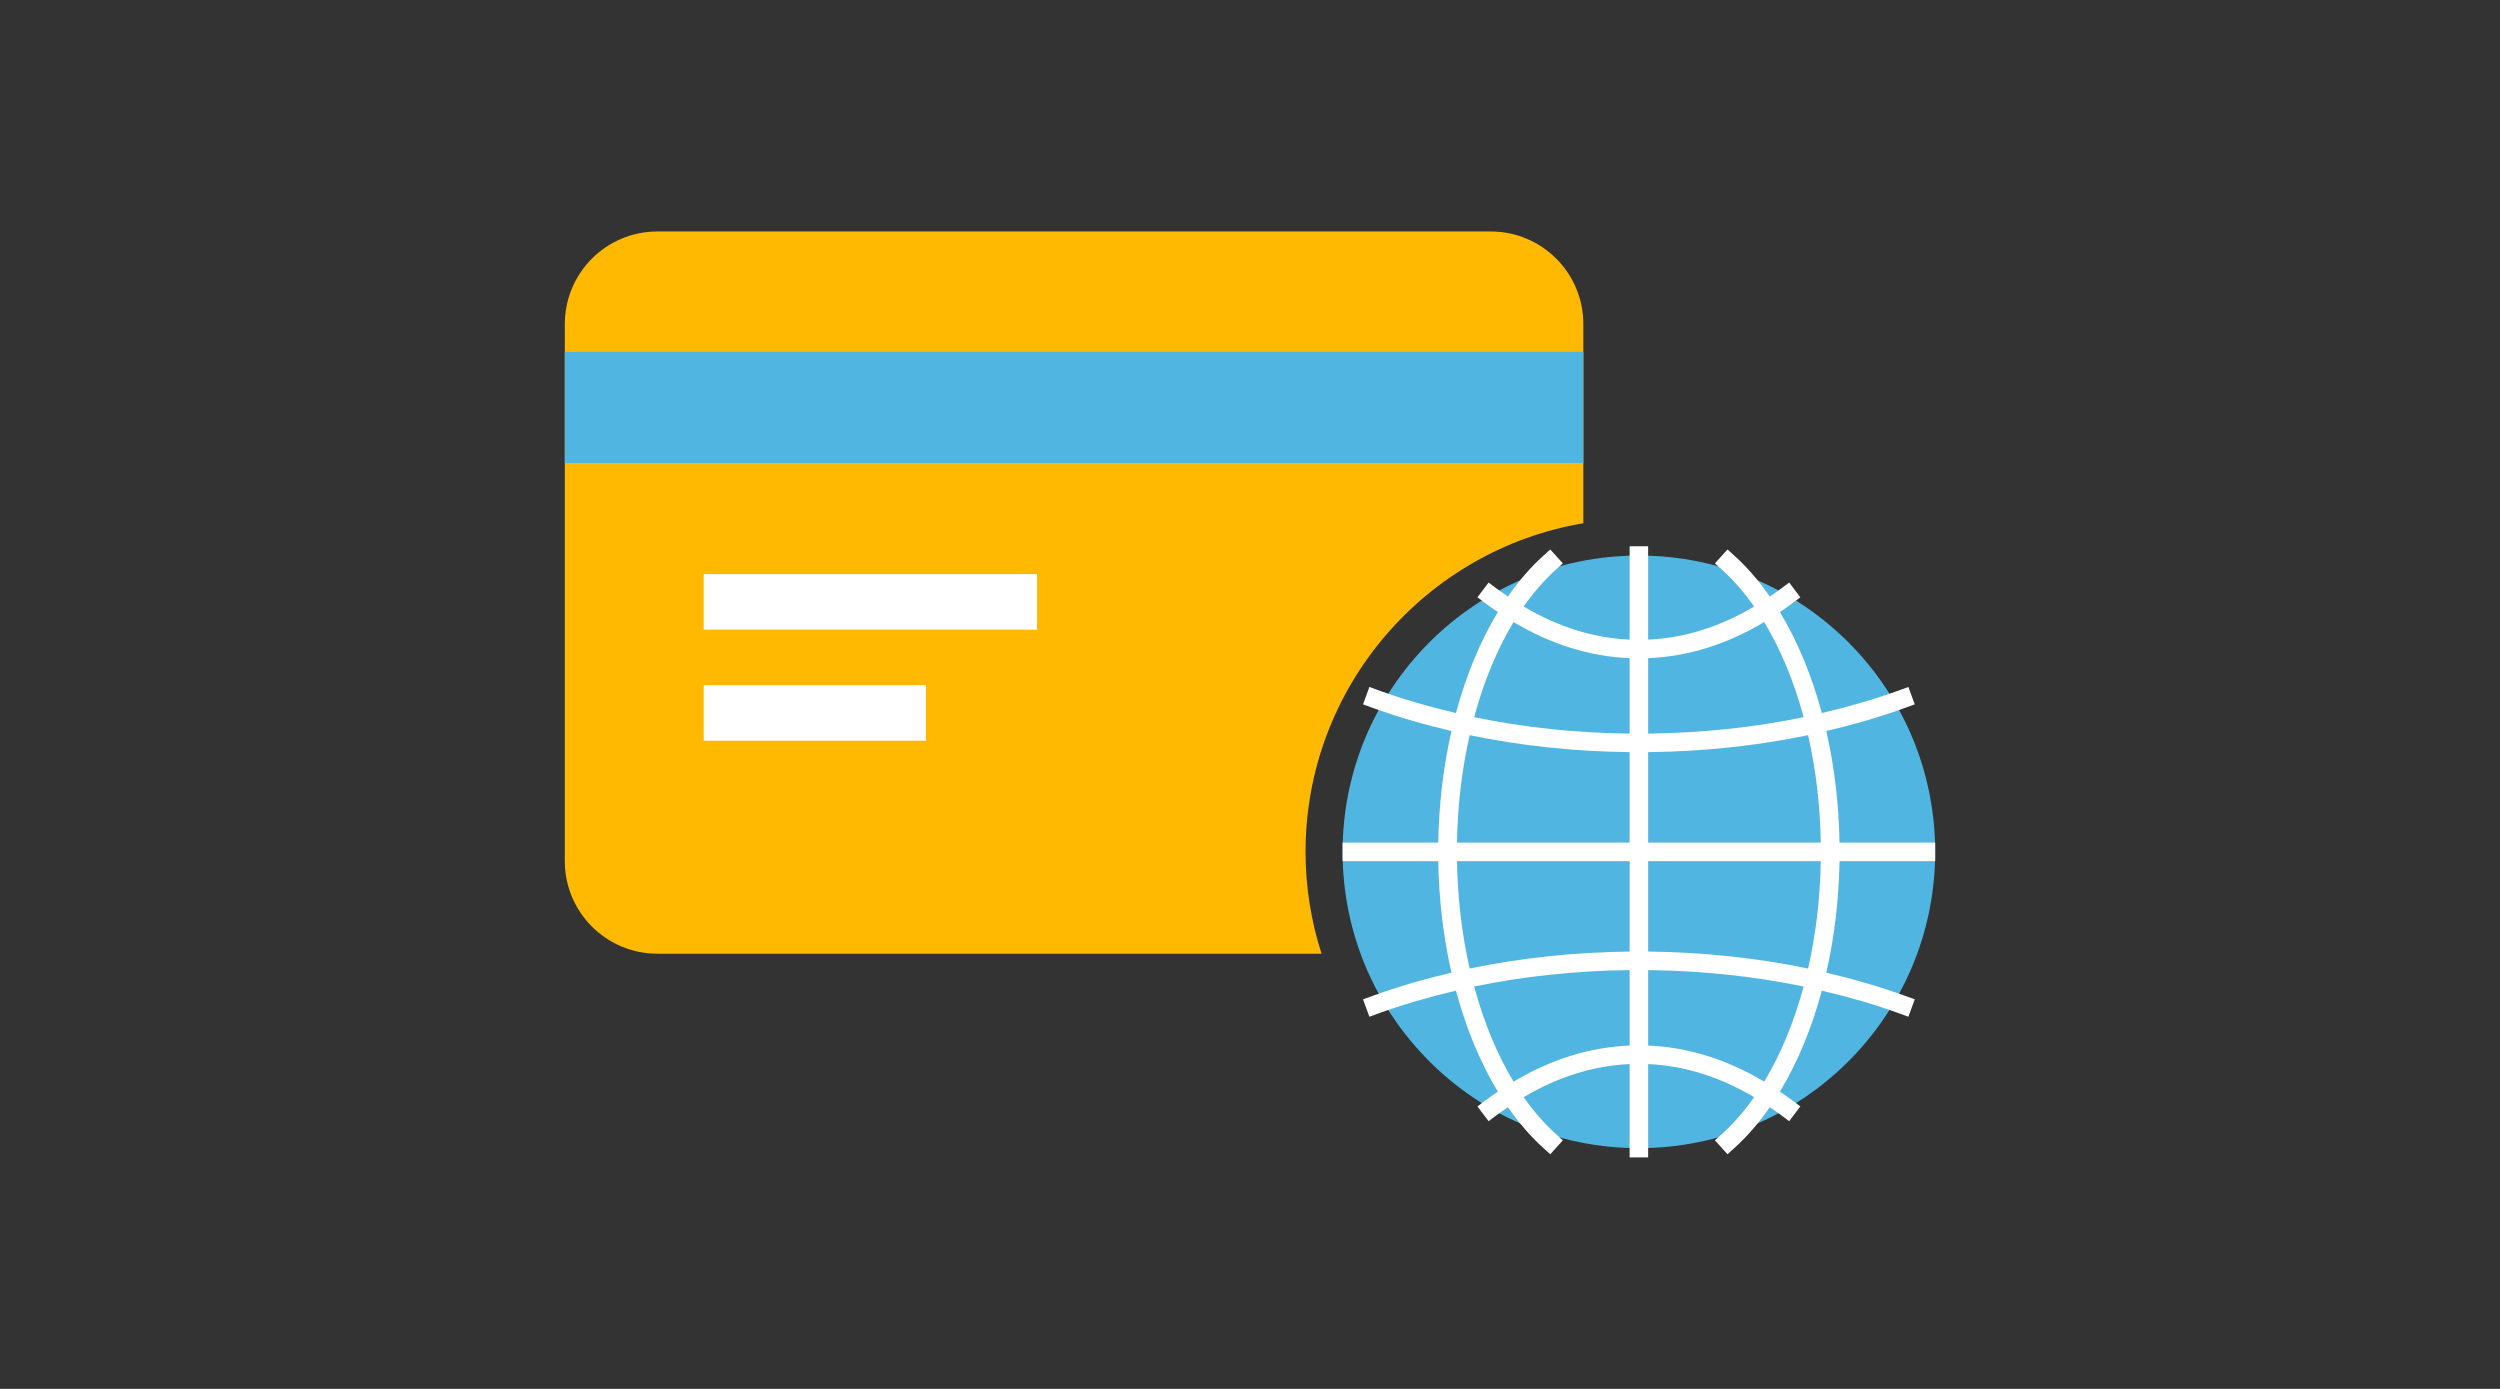 <svg xmlns="http://www.w3.org/2000/svg" width="270" height="150" viewBox="0 0 270 150">
  <rect x="0" y="0" width="270" height="150" fill="#333333" stroke="none"/>
  <g fill="none" fill-rule="evenodd">
    <g transform="translate(61 25)">
      <path fill="#FFB900" d="M80,67 C80,70.836 80.609,74.53 81.725,78 L10,78 C4.477,78 0,73.523 0,68 L0,10 C0,4.477 4.477,0 10,0 L100,0 C105.523,0 110,4.477 110,10 L110,31.51 C92.996,34.375 80,49.194 80,67 Z"/>
      <polygon fill="#FFF" points="15 43 51 43 51 37 15 37"/>
      <polygon fill="#FFF" points="15 55 39 55 39 49 15 49"/>
      <polygon fill="#50B6E1" points="0 25 110 25 110 13 0 13"/>
    </g>
    <g transform="translate(145 58)">
      <path fill="#50B6E1" d="M64,34 C64,51.673 49.673,66 32,66 C14.327,66 0,51.673 0,34 C0,16.327 14.327,2 32,2 C49.673,2 64,16.327 64,34"/>
      <path fill="#FFF" d="M50.275,46.602 C44.748,45.45 38.92,44.834 33,44.77 L33,34.999 L51.644,34.999 C51.578,39.045 51.105,42.959 50.275,46.602 L50.275,46.602 Z M45.533,58.818 C41.492,56.403 37.294,55.096 33,54.92 L33,46.77 C38.757,46.834 44.421,47.431 49.793,48.545 C48.755,52.382 47.318,55.87 45.533,58.818 L45.533,58.818 Z M18.466,58.818 C16.681,55.87 15.244,52.382 14.207,48.545 C19.578,47.431 25.242,46.834 31,46.77 L31,54.92 C26.706,55.096 22.507,56.403 18.466,58.818 L18.466,58.818 Z M12.355,34.999 L31,34.999 L31,44.77 C25.08,44.834 19.252,45.45 13.724,46.602 C12.894,42.959 12.421,39.045 12.355,34.999 L12.355,34.999 Z M13.724,21.398 C19.252,22.549 25.08,23.166 31,23.23 L31,32.999 L12.355,32.999 C12.421,28.954 12.894,25.041 13.724,21.398 L13.724,21.398 Z M18.466,9.182 C22.507,11.598 26.706,12.905 31,13.081 L31,21.23 C25.242,21.166 19.578,20.569 14.207,19.454 C15.244,15.618 16.681,12.132 18.466,9.182 L18.466,9.182 Z M45.533,9.182 C47.318,12.132 48.755,15.618 49.793,19.454 C44.421,20.569 38.757,21.166 33,21.23 L33,13.081 C37.294,12.905 41.492,11.598 45.533,9.182 L45.533,9.182 Z M51.644,32.999 L33,32.999 L33,23.23 C38.92,23.166 44.748,22.549 50.275,21.398 C51.105,25.041 51.578,28.954 51.644,32.999 L51.644,32.999 Z M64,34.999 L64,32.999 L53.668,32.999 C53.599,28.808 53.107,24.744 52.239,20.95 C55.215,20.252 58.105,19.416 60.852,18.413 L61.792,18.07 L61.106,16.192 L60.167,16.535 C57.486,17.514 54.665,18.328 51.758,19.009 C50.664,14.944 49.133,11.243 47.229,8.101 C47.7,7.779 48.171,7.462 48.637,7.109 L49.435,6.508 L48.23,4.912 L47.432,5.514 C47.004,5.837 46.572,6.128 46.14,6.423 C44.978,4.752 43.703,3.267 42.32,2.018 L41.569,1.341 L40.213,2.844 L40.964,3.521 C42.218,4.652 43.381,5.992 44.444,7.505 C40.737,9.707 36.904,10.905 33,11.079 L33,1 L31,1 L31,11.079 C27.095,10.905 23.262,9.707 19.555,7.505 C20.618,5.992 21.781,4.652 23.035,3.521 L23.786,2.844 L22.43,1.341 L21.679,2.018 C20.296,3.267 19.021,4.752 17.859,6.423 C17.427,6.128 16.995,5.837 16.567,5.514 L15.769,4.912 L14.564,6.508 L15.362,7.109 C15.828,7.462 16.299,7.779 16.77,8.101 C14.866,11.243 13.336,14.944 12.241,19.009 C9.335,18.328 6.513,17.514 3.833,16.535 L2.893,16.192 L2.208,18.07 L3.147,18.413 C5.894,19.416 8.784,20.252 11.76,20.95 C10.892,24.744 10.4,28.808 10.332,32.999 L0,32.999 L0,34.999 L10.332,34.999 C10.4,39.193 10.892,43.257 11.76,47.05 C8.784,47.748 5.894,48.584 3.147,49.587 L2.208,49.929 L2.893,51.809 L3.833,51.465 C6.513,50.486 9.334,49.672 12.241,48.992 C13.335,53.056 14.866,56.757 16.77,59.9 C16.299,60.221 15.828,60.538 15.362,60.891 L14.564,61.492 L15.769,63.089 L16.567,62.486 C16.995,62.163 17.427,61.873 17.859,61.577 C19.021,63.248 20.296,64.734 21.679,65.981 L22.43,66.659 L23.786,65.156 L23.035,64.48 C21.781,63.349 20.618,62.008 19.555,60.495 C23.262,58.294 27.095,57.096 31,56.92 L31,66.999 L33,66.999 L33,56.92 C36.904,57.096 40.737,58.294 44.444,60.495 C43.381,62.008 42.218,63.349 40.964,64.48 L40.213,65.156 L41.569,66.659 L42.32,65.981 C43.703,64.734 44.978,63.248 46.14,61.577 C46.572,61.873 47.004,62.163 47.432,62.486 L48.23,63.089 L49.435,61.492 L48.637,60.891 C48.171,60.538 47.7,60.221 47.229,59.9 C49.133,56.757 50.665,53.056 51.758,48.992 C54.666,49.672 57.486,50.486 60.167,51.465 L61.106,51.809 L61.792,49.929 L60.852,49.587 C58.105,48.584 55.215,47.748 52.239,47.05 C53.107,43.257 53.599,39.193 53.668,34.999 L64,34.999 Z"/>
    </g>
  </g>
</svg>
